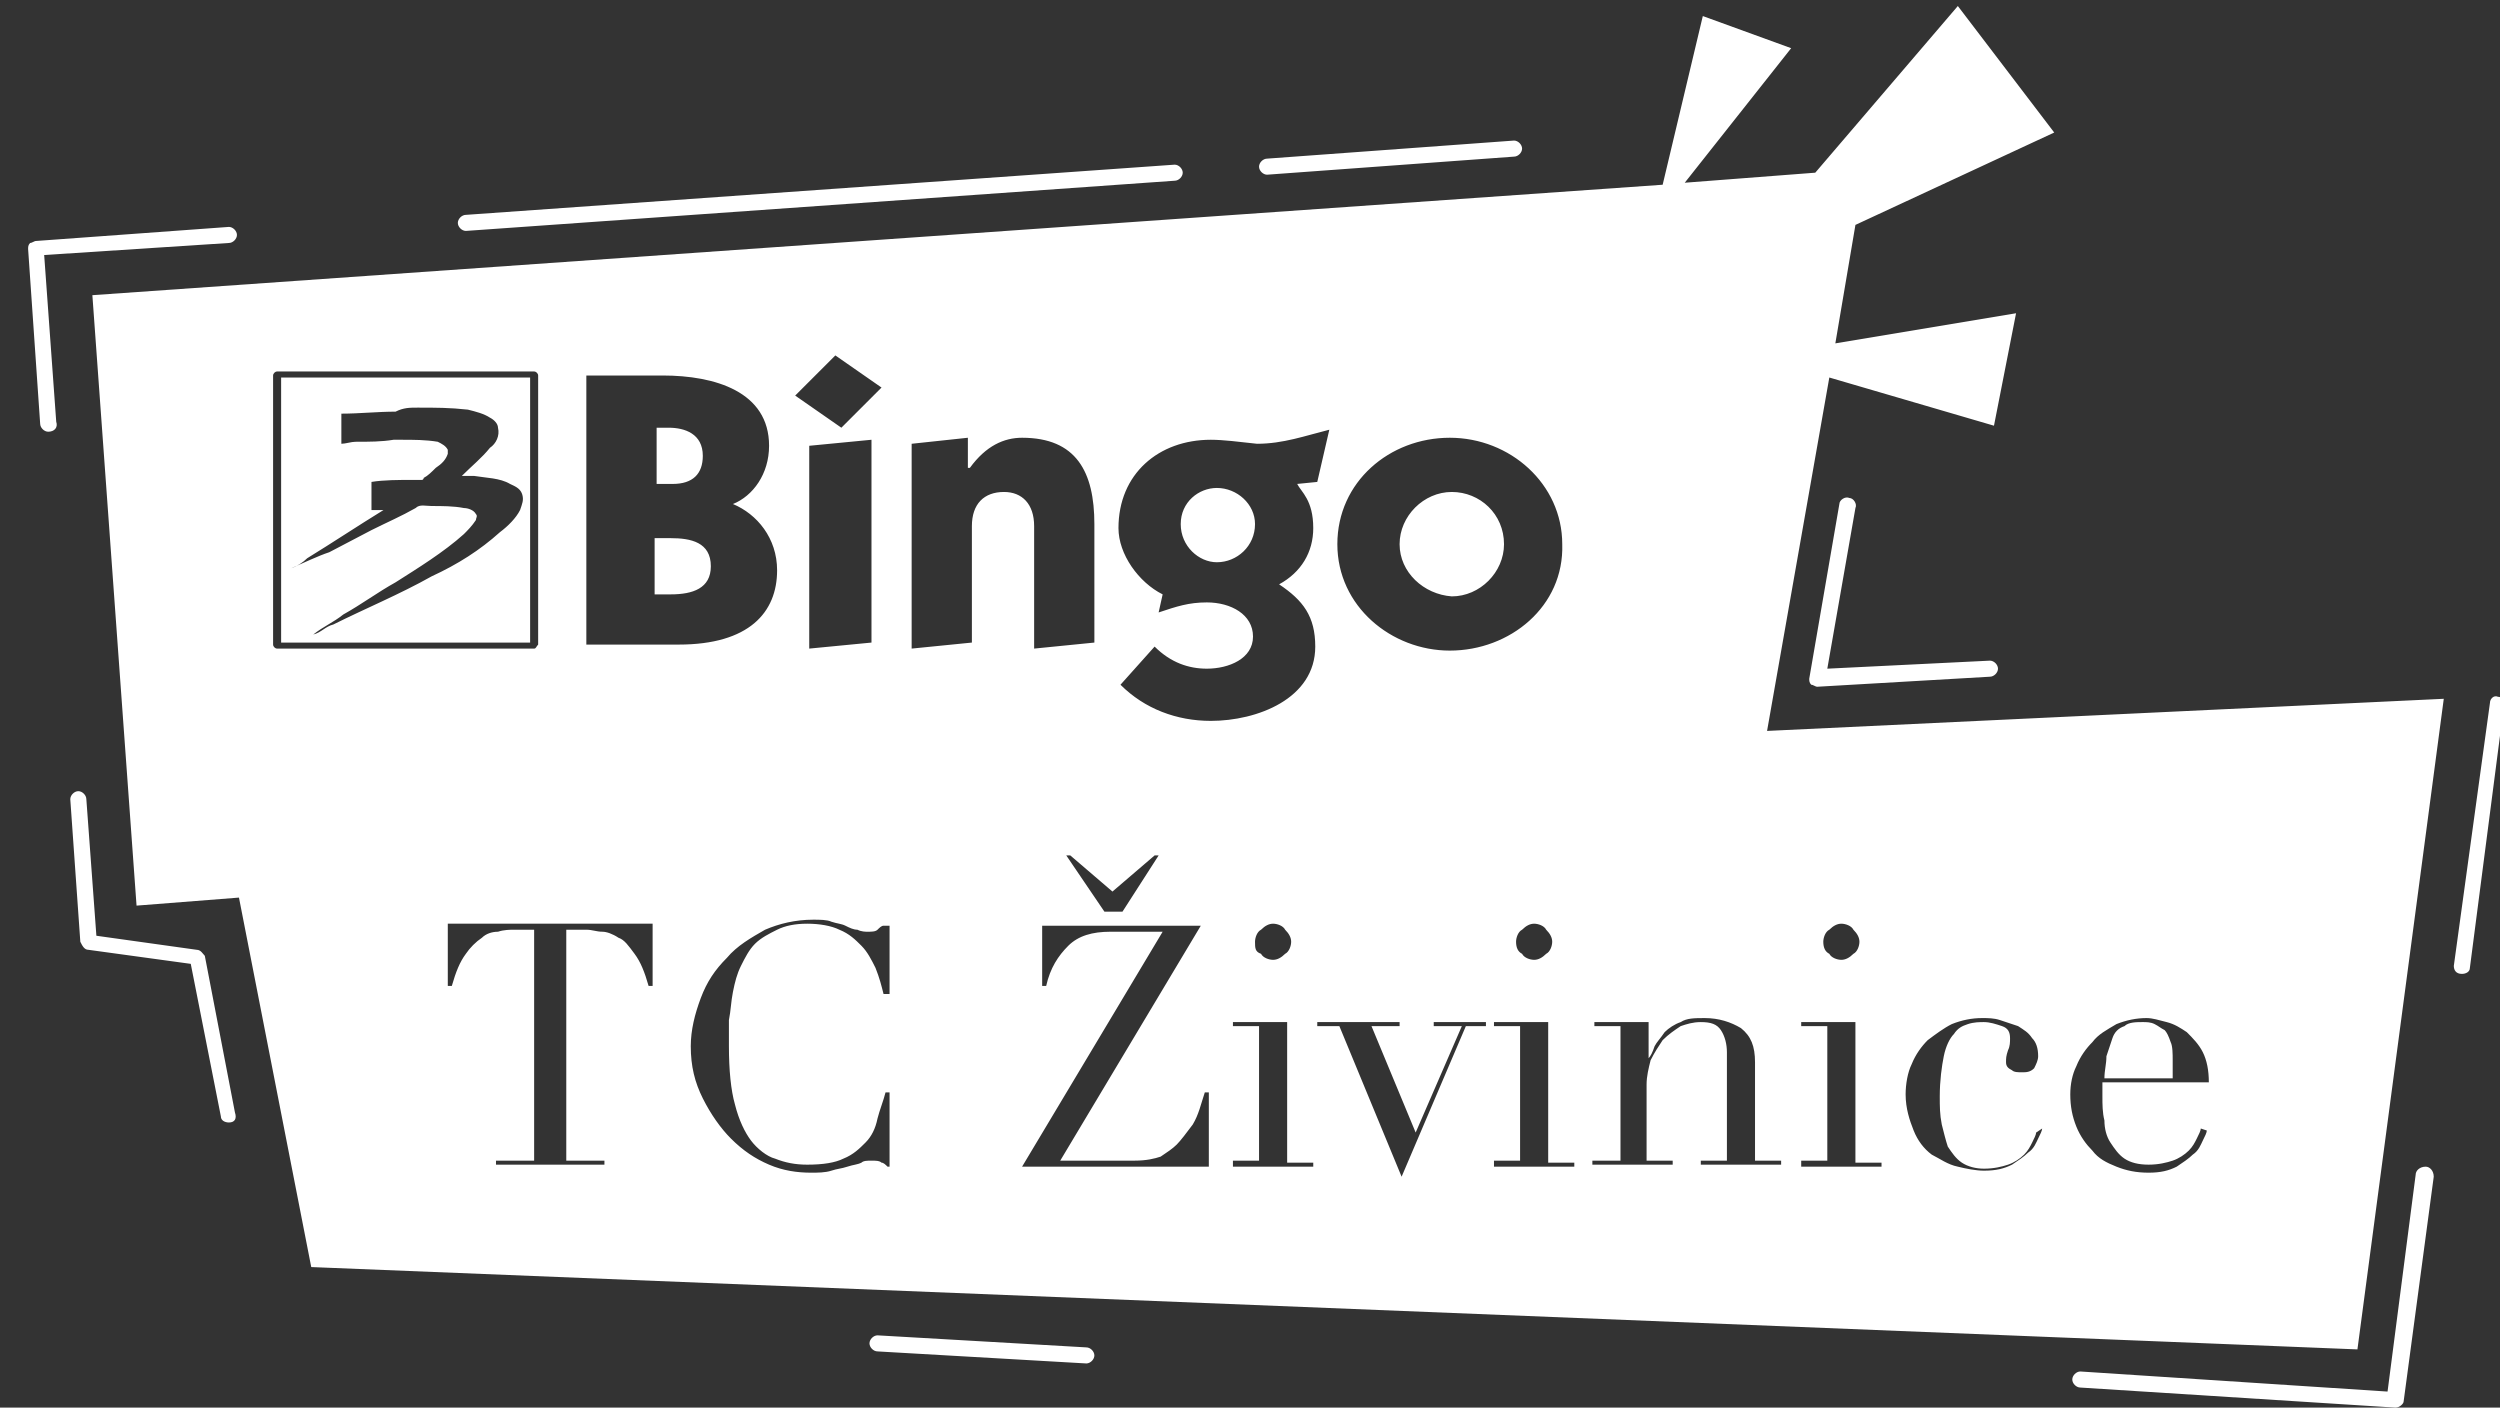<?xml version="1.0" encoding="utf-8"?>
<!-- Generator: Adobe Illustrator 24.0.1, SVG Export Plug-In . SVG Version: 6.00 Build 0)  -->
<svg version="1.1" id="Layer_1" xmlns="http://www.w3.org/2000/svg" xmlns:xlink="http://www.w3.org/1999/xlink" x="0px" y="0px"
	 viewBox="0 0 124.5 70.1" style="enable-background:new 0 0 124.5 70.1;" xml:space="preserve">
<rect x="0" y="0" width="124.5" height="70.1" fill="#333333" stroke="none"/>
<style type="text/css">
	.st0{fill-rule:evenodd;clip-rule:evenodd;fill:#fff;}
</style>
<path class="st0" d="M4.6,14.7l2.2,30.4l5.1-0.4l3.6,18.4l101.9,4.1l4.3-32.4L88,36.4l3.1-17.6l8.2,2.4l1.1-5.6l-9,1.5l1-5.9
	l9.9-4.6l-4.8-6.3l-7.1,8.3l-6.5,0.5l5.3-6.7l-4.4-1.6l-2,8.4L4.6,14.7L4.6,14.7z M108.2,53.7h-3.4c0-0.4,0.1-0.7,0.1-1.1
	c0.1-0.3,0.2-0.6,0.3-0.9c0.1-0.3,0.3-0.5,0.6-0.6c0.2-0.2,0.6-0.2,0.9-0.2c0.2,0,0.4,0,0.6,0.1c0.2,0.1,0.3,0.2,0.5,0.3
	c0.1,0.1,0.2,0.3,0.3,0.6c0.1,0.2,0.1,0.6,0.1,0.9v0.4C108.2,53.4,108.2,53.5,108.2,53.7L108.2,53.7z M104.7,53.9c0,0.1,0,0.2,0,0.3
	c0,0.1,0,0.3,0,0.4c0,0.4,0,0.8,0.1,1.2c0,0.4,0.1,0.8,0.3,1.1c0.2,0.3,0.4,0.6,0.7,0.8c0.3,0.2,0.7,0.3,1.2,0.3s0.9-0.1,1.2-0.2
	c0.3-0.1,0.6-0.3,0.8-0.5c0.2-0.2,0.3-0.4,0.4-0.6c0.1-0.2,0.2-0.4,0.2-0.5l0.3,0.1c0,0.1-0.1,0.3-0.2,0.5c-0.1,0.2-0.2,0.5-0.5,0.7
	c-0.2,0.2-0.5,0.4-0.8,0.6c-0.4,0.2-0.8,0.3-1.4,0.3c-0.6,0-1.1-0.1-1.6-0.3c-0.5-0.2-0.9-0.4-1.2-0.8c-0.3-0.3-0.6-0.7-0.8-1.2
	c-0.2-0.5-0.3-1-0.3-1.6c0-0.5,0.1-1,0.3-1.4c0.2-0.5,0.5-0.9,0.8-1.2c0.3-0.4,0.7-0.6,1.2-0.9c0.5-0.2,1-0.3,1.5-0.3
	c0.3,0,0.6,0.1,1,0.2c0.4,0.1,0.7,0.3,1,0.5c0.3,0.3,0.6,0.6,0.8,1c0.2,0.4,0.3,0.9,0.3,1.5H104.7L104.7,53.9z M101.7,56.2
	c0,0.1-0.1,0.3-0.2,0.5c-0.1,0.2-0.2,0.5-0.5,0.7c-0.2,0.2-0.5,0.4-0.8,0.6c-0.4,0.2-0.8,0.3-1.4,0.3c-0.4,0-0.9-0.1-1.3-0.2
	c-0.5-0.1-0.9-0.4-1.3-0.6c-0.4-0.3-0.7-0.7-0.9-1.2c-0.2-0.5-0.4-1.1-0.4-1.8c0-0.5,0.1-1.1,0.3-1.5c0.2-0.5,0.5-0.9,0.8-1.2
	c0.4-0.3,0.8-0.6,1.2-0.8c0.5-0.2,1-0.3,1.5-0.3c0.3,0,0.6,0,0.9,0.1c0.3,0.1,0.6,0.2,0.9,0.3c0.3,0.2,0.5,0.3,0.7,0.6
	c0.2,0.2,0.3,0.5,0.3,0.9c0,0.2-0.1,0.4-0.2,0.6c-0.2,0.2-0.4,0.2-0.6,0.2c-0.2,0-0.4,0-0.5-0.1c-0.2-0.1-0.3-0.2-0.3-0.4
	c0-0.2,0-0.3,0.1-0.6c0.1-0.2,0.1-0.4,0.1-0.6c0-0.3-0.1-0.5-0.4-0.6c-0.3-0.1-0.6-0.2-0.9-0.2c-0.2,0-0.5,0-0.8,0.1
	c-0.3,0.1-0.5,0.2-0.7,0.5c-0.2,0.2-0.4,0.6-0.5,1.1c-0.1,0.5-0.2,1.2-0.2,2c0,0.5,0,0.9,0.1,1.4c0.1,0.4,0.2,0.8,0.3,1.1
	c0.2,0.3,0.4,0.6,0.7,0.8c0.3,0.2,0.7,0.3,1.1,0.3c0.5,0,0.9-0.1,1.2-0.2c0.3-0.1,0.6-0.3,0.8-0.5c0.2-0.2,0.3-0.4,0.4-0.6
	c0.1-0.2,0.2-0.4,0.2-0.5L101.7,56.2L101.7,56.2z M90.8,46.9c0-0.2,0.1-0.5,0.3-0.6c0.2-0.2,0.4-0.3,0.6-0.3c0.2,0,0.5,0.1,0.6,0.3
	c0.2,0.2,0.3,0.4,0.3,0.6c0,0.2-0.1,0.5-0.3,0.6c-0.2,0.2-0.4,0.3-0.6,0.3c-0.2,0-0.5-0.1-0.6-0.3C90.9,47.4,90.8,47.2,90.8,46.9
	L90.8,46.9z M89.7,57.8H91v-6.7h-1.3v-0.2h2.7v7h1.3v0.2h-4V57.8L89.7,57.8z M79.4,57.8h1.3v-6.7h-1.3v-0.2h2.7v1.8h0
	c0.1-0.1,0.2-0.3,0.3-0.6c0.1-0.2,0.3-0.4,0.5-0.7c0.2-0.2,0.5-0.4,0.8-0.5c0.3-0.2,0.7-0.2,1.2-0.2c0.7,0,1.3,0.2,1.8,0.5
	c0.5,0.4,0.7,0.9,0.7,1.7v4.9h1.3v0.2h-4v-0.2h1.3v-5.4c0-0.4-0.1-0.8-0.3-1.1c-0.2-0.3-0.5-0.4-1-0.4c-0.4,0-0.7,0.1-1,0.2
	c-0.3,0.2-0.6,0.4-0.9,0.7c-0.2,0.3-0.4,0.6-0.6,1c-0.1,0.4-0.2,0.8-0.2,1.2v3.8h1.3v0.2h-4V57.8L79.4,57.8z M75.5,46.9
	c0-0.2,0.1-0.5,0.3-0.6c0.2-0.2,0.4-0.3,0.6-0.3c0.2,0,0.5,0.1,0.6,0.3c0.2,0.2,0.3,0.4,0.3,0.6c0,0.2-0.1,0.5-0.3,0.6
	c-0.2,0.2-0.4,0.3-0.6,0.3c-0.2,0-0.5-0.1-0.6-0.3C75.6,47.4,75.5,47.2,75.5,46.9L75.5,46.9z M74.4,57.8h1.3v-6.7h-1.3v-0.2h2.7v7
	h1.3v0.2h-4V57.8L74.4,57.8z M65.6,50.9h4.1v0.2h-1.4l2.2,5.3l2.3-5.3h-1.4v-0.2h2.6v0.2H73l-3.2,7.5l-3.1-7.5h-1.1V50.9L65.6,50.9z
	 M62.5,46.9c0-0.2,0.1-0.5,0.3-0.6c0.2-0.2,0.4-0.3,0.6-0.3c0.2,0,0.5,0.1,0.6,0.3c0.2,0.2,0.3,0.4,0.3,0.6c0,0.2-0.1,0.5-0.3,0.6
	c-0.2,0.2-0.4,0.3-0.6,0.3c-0.2,0-0.5-0.1-0.6-0.3C62.5,47.4,62.5,47.2,62.5,46.9L62.5,46.9z M61.4,57.8h1.3v-6.7h-1.3v-0.2h2.7v7
	h1.3v0.2h-4V57.8L61.4,57.8z M55.9,45.4H55l-1.9-2.8h0.2l2.1,1.8l2.1-1.8h0.2L55.9,45.4L55.9,45.4z M51.8,46.1h8l-7,11.7h3.7
	c0.6,0,1-0.1,1.3-0.2c0.3-0.2,0.6-0.4,0.8-0.6c0.2-0.2,0.5-0.6,0.8-1c0.3-0.5,0.4-1,0.6-1.6h0.2v3.7h-9.3l7-11.7h-2.6
	c-0.9,0-1.6,0.2-2.1,0.7c-0.5,0.5-0.9,1.1-1.1,2h-0.2V46.1L51.8,46.1z M44.5,58.1h-0.3c-0.1-0.1-0.2-0.2-0.3-0.2
	c-0.1-0.1-0.3-0.1-0.5-0.1c-0.2,0-0.4,0-0.5,0.1c-0.2,0.1-0.4,0.1-0.7,0.2c-0.3,0.1-0.5,0.1-0.8,0.2c-0.3,0.1-0.7,0.1-1,0.1
	c-0.7,0-1.4-0.1-2.1-0.4c-0.7-0.3-1.3-0.7-1.9-1.3c-0.5-0.5-1-1.2-1.4-2c-0.4-0.8-0.6-1.6-0.6-2.6c0-0.8,0.2-1.6,0.5-2.4
	c0.3-0.8,0.7-1.4,1.3-2c0.5-0.6,1.2-1,1.9-1.4c0.7-0.3,1.5-0.5,2.4-0.5c0.3,0,0.7,0,0.9,0.1c0.3,0.1,0.5,0.1,0.7,0.2
	c0.2,0.1,0.4,0.2,0.6,0.2c0.2,0.1,0.4,0.1,0.5,0.1c0.2,0,0.4,0,0.5-0.1c0.1-0.1,0.2-0.2,0.3-0.2h0.3v3.4H44
	c-0.1-0.4-0.2-0.8-0.4-1.3c-0.2-0.4-0.4-0.8-0.7-1.1c-0.3-0.3-0.6-0.6-1.1-0.8c-0.4-0.2-1-0.3-1.6-0.3c-0.6,0-1.1,0.1-1.5,0.3
	c-0.4,0.2-0.8,0.4-1.1,0.7c-0.3,0.3-0.5,0.7-0.7,1.1c-0.2,0.4-0.3,0.8-0.4,1.3c-0.1,0.5-0.1,0.9-0.2,1.4c0,0.5,0,0.9,0,1.3
	c0,1.2,0.1,2.2,0.3,2.9c0.2,0.8,0.5,1.4,0.8,1.8c0.3,0.4,0.8,0.8,1.2,0.9c0.5,0.2,1,0.3,1.6,0.3c0.8,0,1.4-0.1,1.8-0.3
	c0.5-0.2,0.8-0.5,1.1-0.8c0.3-0.3,0.5-0.7,0.6-1.2c0.1-0.4,0.3-0.9,0.4-1.3h0.2V58.1L44.5,58.1z M24.7,57.8h1.9V46.3h-1
	c-0.2,0-0.5,0-0.8,0.1c-0.3,0-0.6,0.1-0.8,0.3c-0.3,0.2-0.6,0.5-0.8,0.8c-0.3,0.4-0.5,0.9-0.7,1.6h-0.2v-3.1h10.2v3.1h-0.2
	c-0.2-0.7-0.4-1.2-0.7-1.6c-0.3-0.4-0.5-0.7-0.8-0.8c-0.3-0.2-0.6-0.3-0.8-0.3c-0.3,0-0.5-0.1-0.8-0.1h-1v11.5h1.9v0.2h-5.4V57.8
	L24.7,57.8z M69.7,27.1c0-1.4,1.2-2.6,2.6-2.6c1.4,0,2.6,1.1,2.6,2.6c0,1.4-1.2,2.6-2.6,2.6C70.9,29.6,69.7,28.5,69.7,27.1
	L69.7,27.1z M72.2,32.4c-2.9,0-5.6-2.2-5.6-5.3c0-3.1,2.6-5.3,5.6-5.3c3,0,5.6,2.3,5.6,5.3C77.9,30.2,75.2,32.4,72.2,32.4L72.2,32.4
	z M58.8,26.1c0-1.1,0.9-1.8,1.8-1.8c1,0,1.9,0.8,1.9,1.8c0,1.1-0.9,1.9-1.9,1.9C59.7,28,58.8,27.2,58.8,26.1L58.8,26.1z M66.2,21.4
	l-0.6,2.6l-1,0.1c0.2,0.4,0.8,0.8,0.8,2.2c0,1.2-0.6,2.2-1.7,2.8c1.2,0.8,1.8,1.6,1.8,3.1c0,2.6-2.9,3.7-5.2,3.7
	c-1.7,0-3.3-0.6-4.5-1.8l1.7-1.9c0.8,0.8,1.7,1.1,2.6,1.1c1.1,0,2.3-0.5,2.3-1.6c0-1.1-1.1-1.7-2.3-1.7c-0.9,0-1.5,0.2-2.4,0.5
	l0.2-0.9c-1.2-0.6-2.2-2-2.2-3.3c0-2.7,2-4.4,4.6-4.4c0.6,0,1.4,0.1,2.3,0.2C63.9,22.1,65,21.7,66.2,21.4L66.2,21.4z M48.2,21.8v1.5
	h0.1c0.8-1.1,1.7-1.5,2.6-1.5c2.7,0,3.6,1.7,3.6,4.3V32l-3,0.3v-6.1c0-1.1-0.6-1.7-1.5-1.7c-1,0-1.6,0.6-1.6,1.7V32l-3,0.3V22.1
	L48.2,21.8L48.2,21.8z M41.6,17.7l2.3,1.6l-2,2l-2.3-1.6L41.6,17.7L41.6,17.7z M43.4,21.9V32l-3.1,0.3V22.2L43.4,21.9L43.4,21.9z
	 M32.6,26.8h0.8c1,0,2,0.2,2,1.4c0,1.1-0.9,1.4-2,1.4h-0.8V26.8L32.6,26.8z M29.2,18.7h3.8c2.6,0,5.3,0.8,5.3,3.5
	c0,1.4-0.8,2.5-1.8,2.9c1.2,0.5,2.2,1.7,2.2,3.3c0,2.1-1.4,3.7-4.9,3.7h-4.6V18.7L29.2,18.7z M32.6,21.3h0.7c0.8,0,1.7,0.3,1.7,1.4
	c0,0.9-0.5,1.4-1.5,1.4h-0.8V21.3L32.6,21.3z M20.8,20.3c0.9,0,1.6,0,2.5,0.1c0.4,0.1,0.8,0.2,1.1,0.4c0.2,0.1,0.4,0.3,0.4,0.5
	c0.1,0.4-0.1,0.8-0.4,1c-0.4,0.5-0.9,0.9-1.4,1.4h0.6c0.6,0.1,1.3,0.1,1.8,0.4c0.2,0.1,0.5,0.2,0.6,0.5c0.1,0.3,0,0.5-0.1,0.8
	c-0.2,0.4-0.6,0.8-1,1.1c-1,0.9-2.1,1.6-3.4,2.2c-1.6,0.9-3.3,1.6-4.9,2.4c-0.4,0.1-0.6,0.4-1,0.5c0.5-0.4,1-0.6,1.5-1
	c0.9-0.5,1.7-1.1,2.6-1.6c1.1-0.7,2.4-1.5,3.4-2.4c0.2-0.2,0.4-0.4,0.6-0.7c0-0.1,0.1-0.2,0-0.3c-0.1-0.2-0.4-0.3-0.6-0.3
	c-0.5-0.1-1.1-0.1-1.6-0.1c-0.3,0-0.6-0.1-0.8,0.1c-0.7,0.4-1.4,0.7-2.2,1.1l-2.1,1.1c-0.6,0.2-1.2,0.5-1.9,0.8
	c0.3-0.1,0.6-0.3,0.8-0.5c1.3-0.8,2.5-1.6,3.8-2.4h-0.6v-1.4c0.6-0.1,1.4-0.1,2-0.1H21c0.1,0,0.1-0.1,0.1-0.1
	c0.2-0.1,0.4-0.3,0.6-0.5c0.3-0.2,0.5-0.4,0.6-0.7v-0.2c-0.1-0.2-0.3-0.3-0.5-0.4c-0.6-0.1-1.2-0.1-1.8-0.1h-0.4
	c-0.6,0.1-1.2,0.1-1.9,0.1c-0.2,0-0.5,0.1-0.7,0.1v-1.5c0.9,0,1.8-0.1,2.7-0.1C20.1,20.3,20.4,20.3,20.8,20.3L20.8,20.3z M14,32
	V18.8h12.4V32H14L14,32z M26.6,32.3H13.8c-0.1,0-0.2-0.1-0.2-0.2V18.7c0-0.1,0.1-0.2,0.2-0.2h12.8c0.1,0,0.2,0.1,0.2,0.2v13.4
	C26.7,32.2,26.7,32.3,26.6,32.3L26.6,32.3z M122.6,48.5C122.6,48.5,122.6,48.5,122.6,48.5c-0.3,0-0.4-0.2-0.4-0.4L124,35
	c0-0.2,0.2-0.4,0.4-0.3c0.2,0,0.4,0.2,0.3,0.4L123,48.2C123,48.4,122.8,48.5,122.6,48.5L122.6,48.5z M119.3,70.1
	C119.3,70.1,119.3,70.1,119.3,70.1l-15.7-1c-0.2,0-0.4-0.2-0.4-0.4c0-0.2,0.2-0.4,0.4-0.4l15.3,1l1.4-10.8c0-0.2,0.2-0.4,0.5-0.4
	c0.2,0,0.4,0.2,0.4,0.5l-1.5,11.2C119.7,69.9,119.5,70.1,119.3,70.1L119.3,70.1z M54.1,67.9C54.1,67.9,54.1,67.9,54.1,67.9
	l-10.4-0.6c-0.2,0-0.4-0.2-0.4-0.4c0-0.2,0.2-0.4,0.4-0.4l10.4,0.6c0.2,0,0.4,0.2,0.4,0.4C54.5,67.7,54.3,67.9,54.1,67.9L54.1,67.9z
	 M11.4,55.9c-0.2,0-0.4-0.1-0.4-0.3L9.5,48l-5.1-0.7c-0.2,0-0.3-0.2-0.4-0.4l-0.5-7.1c0-0.2,0.2-0.4,0.4-0.4c0.2,0,0.4,0.2,0.4,0.4
	l0.5,6.8l5,0.7c0.2,0,0.3,0.2,0.4,0.3l1.5,7.8C11.8,55.7,11.7,55.9,11.4,55.9C11.4,55.9,11.4,55.9,11.4,55.9L11.4,55.9z M90.5,34.2
	c-0.1,0-0.2-0.1-0.3-0.1c-0.1-0.1-0.1-0.2-0.1-0.3l1.5-8.7c0-0.2,0.3-0.4,0.5-0.3c0.2,0,0.4,0.3,0.3,0.5L91,33.3l8.1-0.4
	c0.2,0,0.4,0.2,0.4,0.4c0,0.2-0.2,0.4-0.4,0.4L90.5,34.2C90.6,34.2,90.5,34.2,90.5,34.2L90.5,34.2z M63.1,8.7
	c-0.2,0-0.4-0.2-0.4-0.4c0-0.2,0.2-0.4,0.4-0.4L75.4,7c0.2,0,0.4,0.2,0.4,0.4c0,0.2-0.2,0.4-0.4,0.4L63.1,8.7
	C63.1,8.7,63.1,8.7,63.1,8.7L63.1,8.7z M23.2,11.5c-0.2,0-0.4-0.2-0.4-0.4c0-0.2,0.2-0.4,0.4-0.4l35.3-2.5c0.2,0,0.4,0.2,0.4,0.4
	c0,0.2-0.2,0.4-0.4,0.4L23.2,11.5C23.2,11.5,23.2,11.5,23.2,11.5L23.2,11.5z M2.4,21.5c-0.2,0-0.4-0.2-0.4-0.4l-0.6-8.7
	c0-0.1,0-0.2,0.1-0.3C1.6,12.1,1.7,12,1.8,12l9.6-0.7c0.2,0,0.4,0.2,0.4,0.4c0,0.2-0.2,0.4-0.4,0.4l-9.2,0.6l0.6,8.3
	C2.9,21.3,2.7,21.5,2.4,21.5C2.5,21.5,2.5,21.5,2.4,21.5z"/>
</svg>
